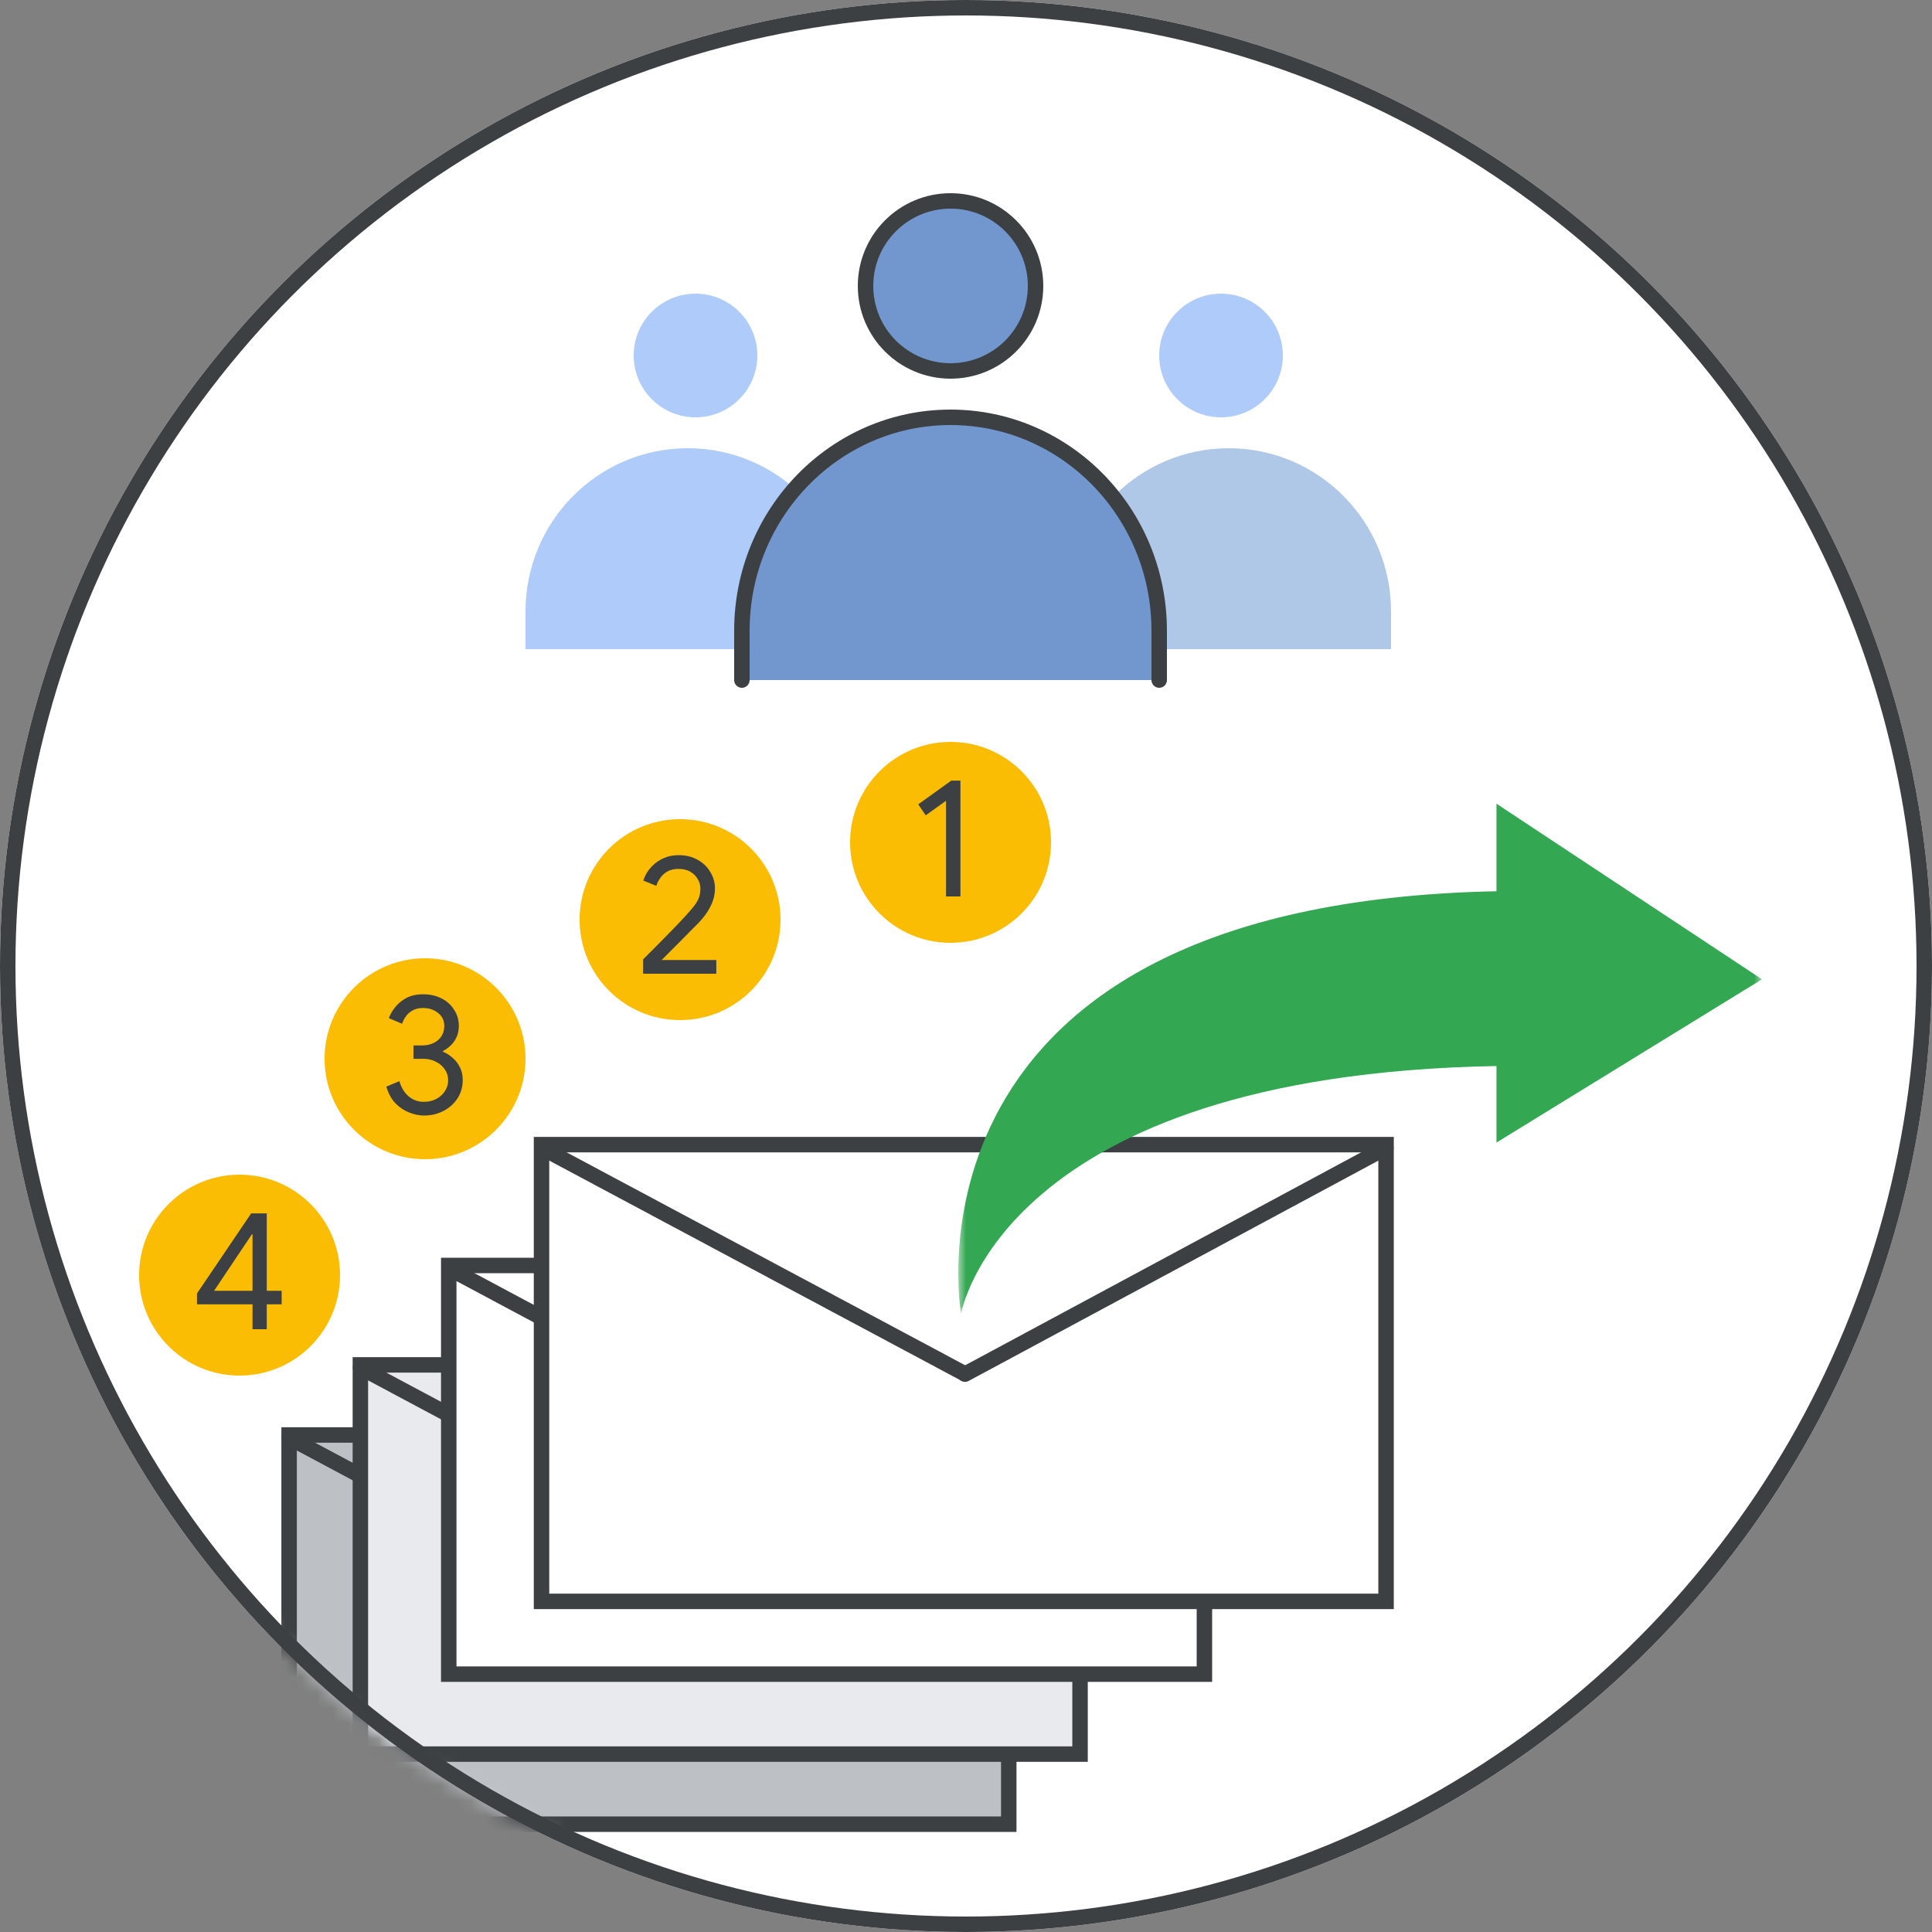 <svg width="125" height="125" viewBox="0 0 125 125" fill="none" xmlns="http://www.w3.org/2000/svg">
<rect x="0" y="0" width="125" height="125" fill="#808080" stroke="none"/>
<g id="buy-in-from-leadership-circle-graphic" clip-path="url(#clip0_2_10983)">
<circle id="background" cx="62.5" cy="62.5" r="62.5" fill="white"/>
<g id="buy-in-from-leadership">
<g id="Objects/email-Copy-4 Clipped">
<mask id="mask0_2_10983" style="mask-type:luminance" maskUnits="userSpaceOnUse" x="0" y="0" width="125" height="125">
<circle id="path-3" cx="62.5" cy="62.5" r="62.5" fill="white"/>
</mask>
<g mask="url(#mask0_2_10983)">
<g id="Objects/email-Copy-4">
<g id="Group-7">
<path id="Fill-1" d="M18.705 118.025H65.267V92.843H18.705V118.025Z" fill="#BDC1C6"/>
<g id="Group-6">
<path id="Stroke-2" fill-rule="evenodd" clip-rule="evenodd" d="M18.705 118.025H65.267V92.843H18.705V118.025Z" stroke="#3C4043"/>
<path id="Stroke-4" d="M18.716 93.018L42.036 105.476" stroke="#3C4043" stroke-linecap="round"/>
<path id="Stroke-5" d="M65.255 93.018L42.057 105.494" stroke="#3C4043" stroke-linecap="round"/>
</g>
</g>
</g>
</g>
</g>
<g id="Objects/email-Copy-3 Clipped">
<mask id="mask1_2_10983" style="mask-type:luminance" maskUnits="userSpaceOnUse" x="0" y="0" width="125" height="125">
<circle id="path-3_2" cx="62.5" cy="62.5" r="62.5" fill="white"/>
</mask>
<g mask="url(#mask1_2_10983)">
<g id="Objects/email-Copy-3">
<g id="Group-7_2">
<path id="Fill-1_2" d="M23.316 113.49H69.879V88.308H23.316V113.49Z" fill="#E8EAED"/>
<g id="Group-6_2">
<path id="Stroke-2_2" fill-rule="evenodd" clip-rule="evenodd" d="M23.316 113.49H69.879V88.308H23.316V113.49Z" stroke="#3C4043"/>
<path id="Stroke-4_2" d="M23.328 88.483L46.648 100.942" stroke="#3C4043" stroke-linecap="round"/>
<path id="Stroke-5_2" d="M69.867 88.483L46.669 100.959" stroke="#3C4043" stroke-linecap="round"/>
</g>
</g>
</g>
</g>
</g>
<g id="Objects/email-Copy-2 Clipped">
<mask id="mask2_2_10983" style="mask-type:luminance" maskUnits="userSpaceOnUse" x="0" y="0" width="125" height="125">
<circle id="path-3_3" cx="62.5" cy="62.5" r="62.5" fill="white"/>
</mask>
<g mask="url(#mask2_2_10983)">
<g id="Objects/email-Copy-2">
<g id="Group-7_3">
<g id="Group">
<path id="Fill-1_3" d="M29.034 108.317H77.925V81.876H29.034V108.317Z" fill="white"/>
<g id="Group-6_3">
<path id="Stroke-2_3" fill-rule="evenodd" clip-rule="evenodd" d="M29.034 108.317H77.925V81.876H29.034V108.317Z" stroke="#3C4043"/>
<path id="Stroke-4_3" d="M29.047 82.059L53.532 95.141" stroke="#3C4043" stroke-linecap="round"/>
<path id="Stroke-5_3" d="M77.913 82.059L53.555 95.159" stroke="#3C4043" stroke-linecap="round"/>
</g>
</g>
</g>
</g>
</g>
</g>
<g id="Objects/email Clipped">
<mask id="mask3_2_10983" style="mask-type:luminance" maskUnits="userSpaceOnUse" x="0" y="0" width="125" height="125">
<circle id="path-3_4" cx="62.5" cy="62.5" r="62.5" fill="white"/>
</mask>
<g mask="url(#mask3_2_10983)">
<g id="Objects/email">
<g id="Group-7_4">
<path id="Fill-1_4" d="M35.036 103.609H89.678V74.058H35.036V103.609Z" fill="white"/>
<g id="Group-6_4">
<path id="Stroke-2_4" fill-rule="evenodd" clip-rule="evenodd" d="M35.036 103.609H89.678V74.058H35.036V103.609Z" stroke="#3C4043"/>
<path id="Stroke-4_4" d="M35.049 74.263L62.416 88.883" stroke="#3C4043" stroke-linecap="round"/>
<path id="Stroke-5_4" d="M89.664 74.263L62.441 88.903" stroke="#3C4043" stroke-linecap="round"/>
</g>
</g>
</g>
</g>
</g>
<g id="Group Clipped">
<mask id="mask4_2_10983" style="mask-type:luminance" maskUnits="userSpaceOnUse" x="0" y="0" width="125" height="125">
<circle id="path-3_5" cx="62.5" cy="62.5" r="62.5" fill="white"/>
</mask>
<g mask="url(#mask4_2_10983)">
<g id="Group_2">
<g id="Group_3">
<circle id="Oval" cx="61.5" cy="54.5" r="6.5" fill="#FBBC04"/>
<g id="1" clip-path="url(#clip1_2_10983)">
<path id="1_2" d="M61.208 58V51.81L59.893 52.752L59.411 52.04L61.548 50.506H62.139V58H61.208Z" fill="#3C4043"/>
</g>
</g>
</g>
</g>
</g>
<g id="Group-4 Clipped">
<mask id="mask5_2_10983" style="mask-type:luminance" maskUnits="userSpaceOnUse" x="0" y="0" width="125" height="125">
<circle id="path-3_6" cx="62.5" cy="62.5" r="62.5" fill="white"/>
</mask>
<g mask="url(#mask5_2_10983)">
<g id="Group-4">
<g id="Group_4">
<circle id="Oval-Copy-2" cx="27.5" cy="68.5" r="6.5" fill="#FBBC04"/>
<g id="3" clip-path="url(#clip2_2_10983)">
<path id="3_2" d="M27.429 72.175C27.137 72.175 26.826 72.113 26.497 71.989C26.169 71.865 25.869 71.668 25.599 71.397C25.329 71.12 25.128 70.755 24.997 70.302L25.84 69.951C25.964 70.375 26.165 70.704 26.443 70.937C26.72 71.171 27.049 71.288 27.429 71.288C27.714 71.288 27.973 71.229 28.207 71.112C28.448 70.988 28.638 70.82 28.776 70.609C28.922 70.397 28.996 70.156 28.996 69.885C28.996 69.622 28.922 69.389 28.776 69.184C28.63 68.972 28.437 68.808 28.196 68.691C27.955 68.567 27.688 68.505 27.396 68.505H26.75V67.639H27.33C27.593 67.639 27.831 67.588 28.042 67.486C28.262 67.384 28.433 67.238 28.557 67.048C28.681 66.858 28.744 66.635 28.744 66.379C28.744 66.021 28.608 65.74 28.338 65.536C28.075 65.324 27.754 65.218 27.374 65.218C27.096 65.218 26.866 65.273 26.684 65.382C26.501 65.484 26.355 65.616 26.245 65.777C26.143 65.93 26.067 66.084 26.015 66.237L25.161 65.875C25.234 65.656 25.362 65.43 25.544 65.196C25.727 64.955 25.968 64.75 26.267 64.582C26.574 64.414 26.943 64.33 27.374 64.33C27.82 64.33 28.214 64.418 28.557 64.593C28.908 64.769 29.182 65.013 29.379 65.328C29.584 65.634 29.686 65.985 29.686 66.379C29.686 66.657 29.635 66.902 29.532 67.113C29.438 67.325 29.31 67.504 29.149 67.65C28.996 67.796 28.831 67.913 28.656 68.001V68.045C28.89 68.14 29.102 68.275 29.291 68.45C29.489 68.618 29.646 68.823 29.762 69.064C29.879 69.297 29.938 69.568 29.938 69.874C29.938 70.32 29.825 70.718 29.598 71.069C29.372 71.412 29.069 71.682 28.689 71.879C28.309 72.077 27.889 72.175 27.429 72.175Z" fill="#3C4043"/>
</g>
</g>
</g>
</g>
</g>
<g id="Group-5 Clipped">
<mask id="mask6_2_10983" style="mask-type:luminance" maskUnits="userSpaceOnUse" x="0" y="0" width="125" height="125">
<circle id="path-3_7" cx="62.5" cy="62.5" r="62.5" fill="white"/>
</mask>
<g mask="url(#mask6_2_10983)">
<g id="Group-5">
<g id="Group_5">
<circle id="Oval-Copy" cx="44" cy="59.5" r="6.5" fill="#FBBC04"/>
<g id="2" clip-path="url(#clip3_2_10983)">
<path id="2_2" d="M41.611 63V62.069L41.874 61.806C42.028 61.652 42.218 61.462 42.444 61.236C42.671 61.002 42.908 60.761 43.156 60.513C43.405 60.257 43.635 60.02 43.847 59.801C44.066 59.574 44.237 59.392 44.361 59.253C44.588 59.005 44.771 58.793 44.909 58.617C45.048 58.435 45.15 58.26 45.216 58.092C45.282 57.916 45.315 57.715 45.315 57.489C45.315 57.277 45.26 57.076 45.15 56.886C45.041 56.689 44.88 56.528 44.668 56.404C44.464 56.28 44.205 56.218 43.89 56.218C43.598 56.218 43.35 56.28 43.145 56.404C42.948 56.528 42.795 56.678 42.685 56.853C42.576 57.021 42.503 57.175 42.466 57.314L41.622 56.974C41.666 56.821 41.743 56.653 41.852 56.47C41.969 56.28 42.119 56.101 42.302 55.933C42.492 55.758 42.718 55.615 42.981 55.506C43.251 55.389 43.562 55.33 43.912 55.33C44.387 55.33 44.8 55.433 45.15 55.637C45.501 55.834 45.771 56.097 45.961 56.426C46.158 56.748 46.257 57.098 46.257 57.478C46.257 57.807 46.195 58.121 46.071 58.42C45.947 58.712 45.793 58.979 45.611 59.22C45.428 59.461 45.242 59.673 45.052 59.855L44.657 60.25C44.489 60.418 44.31 60.6 44.12 60.798C43.931 60.988 43.744 61.174 43.562 61.356C43.379 61.539 43.218 61.7 43.08 61.839C42.948 61.977 42.857 62.069 42.806 62.112H46.345V63H41.611Z" fill="#3C4043"/>
</g>
</g>
</g>
</g>
</g>
<g id="Group-3 Clipped">
<mask id="mask7_2_10983" style="mask-type:luminance" maskUnits="userSpaceOnUse" x="0" y="0" width="125" height="125">
<circle id="path-3_8" cx="62.5" cy="62.5" r="62.5" fill="white"/>
</mask>
<g mask="url(#mask7_2_10983)">
<g id="Group-3">
<g id="Group_6">
<circle id="Oval-Copy-3" cx="15.5" cy="82.5" r="6.5" fill="#FBBC04"/>
<g id="4" clip-path="url(#clip4_2_10983)">
<path id="4_2" d="M12.744 84.389V83.688L16.25 78.506H17.259V83.513H18.223V84.389H17.259V86H16.338V84.389H12.744ZM16.338 83.513V79.864H16.294L13.851 83.513H16.338Z" fill="#3C4043"/>
</g>
</g>
</g>
</g>
</g>
<g id="Group-3 Clipped_2">
<mask id="mask8_2_10983" style="mask-type:luminance" maskUnits="userSpaceOnUse" x="0" y="0" width="125" height="125">
<circle id="path-3_9" cx="62.5" cy="62.5" r="62.5" fill="white"/>
</mask>
<g mask="url(#mask8_2_10983)">
<g id="Group-3_2">
<g id="Group_7">
<g id="Fill-1 Clipped">
<mask id="mask9_2_10983" style="mask-type:luminance" maskUnits="userSpaceOnUse" x="62" y="50" width="52" height="35">
<path id="path-5" fill-rule="evenodd" clip-rule="evenodd" d="M62 50H114V85H62V50Z" fill="white"/>
</mask>
<g mask="url(#mask9_2_10983)">
<path id="Fill-1_5" fill-rule="evenodd" clip-rule="evenodd" d="M114 63.36L96.822 52V57.663C57.416 58.458 62.181 85 62.181 85C62.181 85 64.766 69.54 96.822 68.972V73.924L114 63.36Z" fill="#33A751"/>
</g>
</g>
</g>
</g>
</g>
</g>
<g id="Group-22 Clipped">
<mask id="mask10_2_10983" style="mask-type:luminance" maskUnits="userSpaceOnUse" x="0" y="0" width="125" height="125">
<circle id="path-3_10" cx="62.5" cy="62.5" r="62.5" fill="white"/>
</mask>
<g mask="url(#mask10_2_10983)">
<g id="Group-22">
<g id="Group_8">
<path id="Fill-1_6" fill-rule="evenodd" clip-rule="evenodd" d="M67 18.5C67 21.537 64.538 24 61.5 24C58.462 24 56 21.537 56 18.5C56 15.462 58.462 13 61.5 13C64.538 13 67 15.462 67 18.5Z" fill="#7197CE"/>
<path id="Stroke-3" fill-rule="evenodd" clip-rule="evenodd" d="M67 18.5C67 21.537 64.538 24 61.5 24C58.462 24 56 21.537 56 18.5C56 15.462 58.462 13 61.5 13C64.538 13 67 15.462 67 18.5Z" stroke="#3C4043" stroke-linecap="round" stroke-linejoin="round"/>
<g id="Group-7_5">
<path id="Fill-5" d="M90 42H69V39.563C69 33.729 73.701 29 79.5 29C85.299 29 90 33.729 90 39.563V42Z" fill="#B0C8E8"/>
</g>
<path id="Fill-8" fill-rule="evenodd" clip-rule="evenodd" d="M83 23C83 25.209 81.209 27 79 27C76.79 27 75 25.209 75 23C75 20.791 76.79 19 79 19C81.209 19 83 20.791 83 23Z" fill="#AECBFA"/>
<path id="Fill-12" fill-rule="evenodd" clip-rule="evenodd" d="M55 42H34V39.563C34 33.729 38.701 29 44.5 29C50.299 29 55 33.729 55 39.563V42Z" fill="#AECBFA"/>
<path id="Fill-14" fill-rule="evenodd" clip-rule="evenodd" d="M45 27C42.791 27 41 25.209 41 23C41 20.791 42.791 19 45 19C47.209 19 49 20.791 49 23C49 25.209 47.209 27 45 27Z" fill="#AECBFA"/>
<g id="Group-21">
<path id="Fill-18" d="M48 44V40.812C48 33.184 54.044 27 61.5 27C68.956 27 75 33.184 75 40.812V44" fill="#7197CE"/>
<path id="Stroke-20" d="M48 44V40.812C48 33.184 54.044 27 61.5 27C68.956 27 75 33.184 75 40.812V44" stroke="#3C4043" stroke-linecap="round" stroke-linejoin="round"/>
</g>
</g>
</g>
</g>
</g>
</g>
<g id="Mask">
<circle id="border" cx="62.5" cy="62.5" r="62" stroke="#3C4043"/>
</g>
</g>
<defs>
<clipPath id="clip0_2_10983">
<rect width="125" height="125" fill="white"/>
</clipPath>
<clipPath id="clip1_2_10983">
<rect width="5" height="14" fill="white" transform="translate(58.918 47)"/>
</clipPath>
<clipPath id="clip2_2_10983">
<rect width="6" height="14" fill="white" transform="translate(24.569 61)"/>
</clipPath>
<clipPath id="clip3_2_10983">
<rect width="6" height="14" fill="white" transform="translate(41.118 52)"/>
</clipPath>
<clipPath id="clip4_2_10983">
<rect width="7" height="14" fill="white" transform="translate(12.251 75)"/>
</clipPath>
</defs>
</svg>
